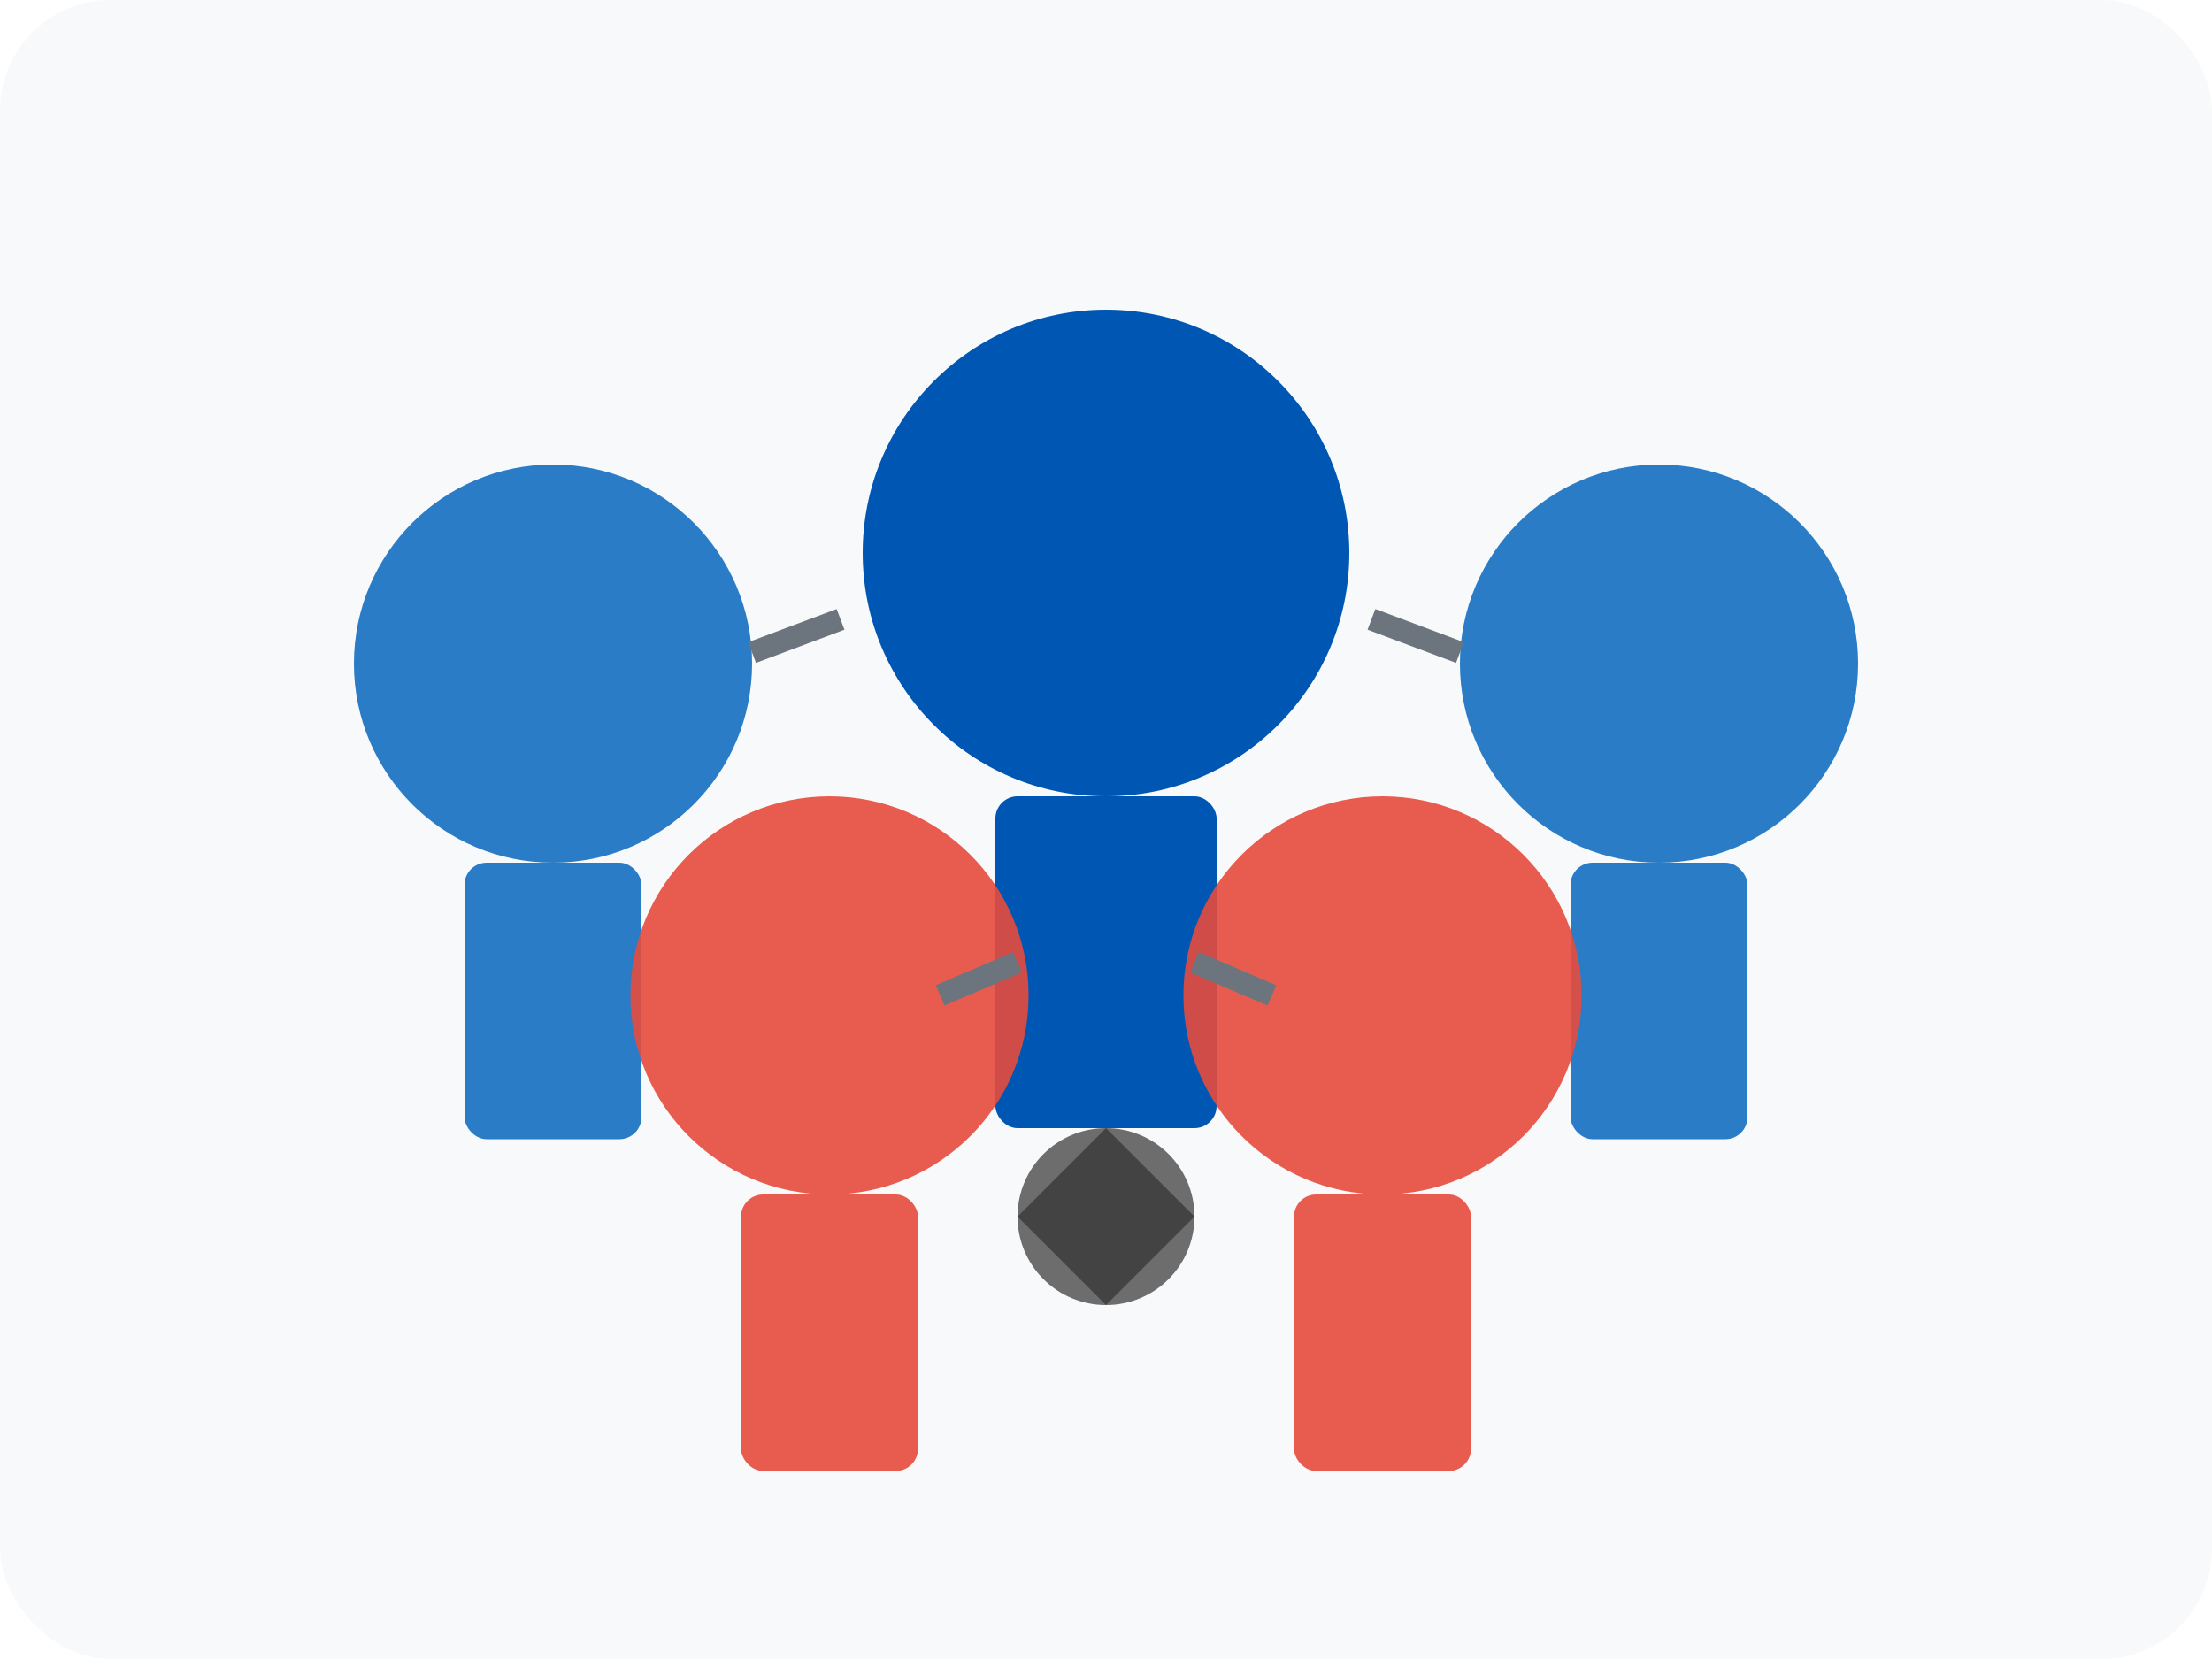 <svg xmlns="http://www.w3.org/2000/svg" viewBox="0 0 200 150" width="200" height="150">
  <style>
    .primary { fill: #0056b3; }
    .secondary { fill: #2a7cc7; }
    .accent { fill: #e74c3c; }
    .bg { fill: #f8f9fa; }
    .dark { fill: #333333; }
    .light-gray { fill: #e9ecef; }
    .medium-gray { fill: #adb5bd; }
  </style>
  
  <!-- Background -->
  <rect width="200" height="150" rx="10" class="bg" />
  
  <!-- Team Members Group -->
  <!-- Central/Leader figure -->
  <circle cx="100" cy="50" r="22" class="primary" />
  <rect x="90" y="72" width="20" height="30" rx="2" class="primary" />
  
  <!-- Team member 1 -->
  <circle cx="50" cy="60" r="18" class="secondary" />
  <rect x="42" y="78" width="16" height="25" rx="2" class="secondary" />
  
  <!-- Team member 2 -->
  <circle cx="150" cy="60" r="18" class="secondary" />
  <rect x="142" y="78" width="16" height="25" rx="2" class="secondary" />
  
  <!-- Team member 3 -->
  <circle cx="75" cy="90" r="18" class="accent" opacity="0.9" />
  <rect x="67" y="108" width="16" height="25" rx="2" class="accent" opacity="0.9" />
  
  <!-- Team member 4 -->
  <circle cx="125" cy="90" r="18" class="accent" opacity="0.9" />
  <rect x="117" y="108" width="16" height="25" rx="2" class="accent" opacity="0.9" />
  
  <!-- Connection lines -->
  <line x1="76" y1="56" x2="68" y2="59" stroke="#6c757d" stroke-width="2" />
  <line x1="124" y1="56" x2="132" y2="59" stroke="#6c757d" stroke-width="2" />
  <line x1="92" y1="87" x2="85" y2="90" stroke="#6c757d" stroke-width="2" />
  <line x1="108" y1="87" x2="115" y2="90" stroke="#6c757d" stroke-width="2" />
  
  <!-- Collaboration indicator -->
  <circle cx="100" cy="110" r="8" class="dark" opacity="0.7" />
  <polygon points="92,110 100,118 108,110 100,102" class="dark" opacity="0.7" />
</svg>
